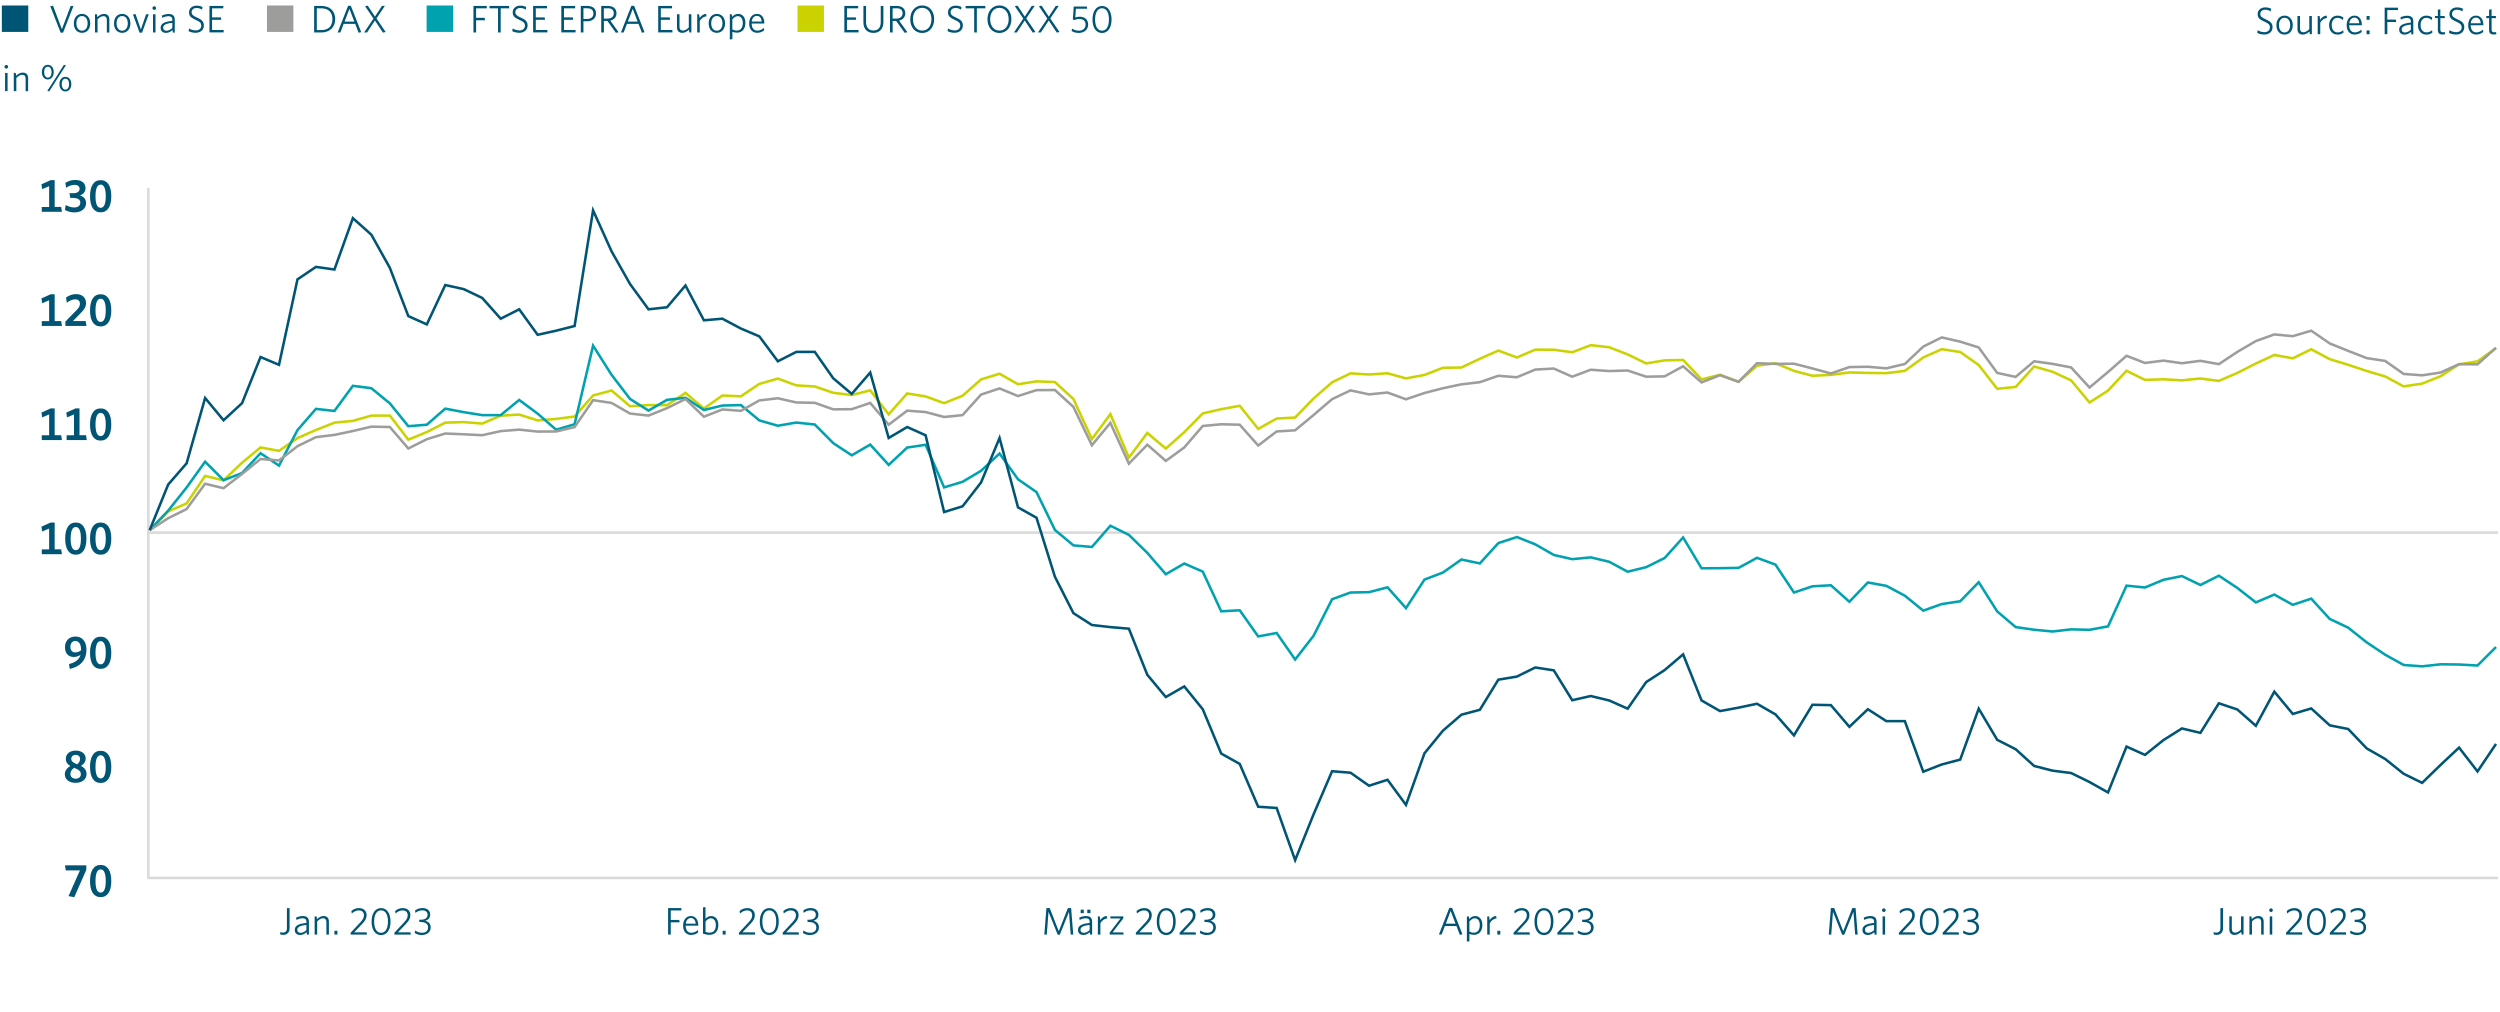 <?xml version="1.0" encoding="UTF-8"?>
<svg id="Ebene_2" data-name="Ebene 2" xmlns="http://www.w3.org/2000/svg" xmlns:xlink="http://www.w3.org/1999/xlink" viewBox="0 0 487.92 197.45">
  <defs>
    <clipPath id="clippath">
      <rect y=".95" width="487.92" height="194.29" style="fill: none;"/>
    </clipPath>
  </defs>
  <g id="Aktienkurve_Q2_23_DE" data-name="Aktienkurve Q2_23_DE">
    <g style="clip-path: url(#clippath);">
      <g>
        <path d="M12.3,6.37h-.47L9.82,1.22l.52-.11,1.74,4.59,1.71-4.54h.55l-2.03,5.21Z" style="fill: #005575;"/>
        <path d="M16,6.41c-.91,0-1.59-.68-1.59-1.85s.7-1.85,1.59-1.85,1.61,.68,1.61,1.85-.71,1.85-1.61,1.85Zm0-3.28c-.66,0-1.09,.54-1.09,1.43s.44,1.43,1.09,1.43,1.1-.54,1.1-1.43-.44-1.43-1.1-1.43Z" style="fill: #005575;"/>
        <path d="M20.85,6.34V3.89c0-.46-.21-.74-.66-.74-.38,0-.76,.23-1.15,.62v2.57h-.5V2.79h.38l.08,.53c.39-.35,.8-.6,1.28-.6,.71,0,1.06,.41,1.06,1.09v2.54h-.5Z" style="fill: #005575;"/>
        <path d="M23.84,6.41c-.91,0-1.59-.68-1.59-1.85s.7-1.85,1.59-1.85,1.61,.68,1.61,1.85-.71,1.85-1.61,1.85Zm0-3.28c-.66,0-1.09,.54-1.09,1.43s.44,1.43,1.09,1.43,1.1-.54,1.1-1.43-.44-1.43-1.1-1.43Z" style="fill: #005575;"/>
        <path d="M27.71,6.37h-.47l-1.29-3.54,.5-.09,1.04,3.02,1.02-2.97h.52l-1.31,3.58Z" style="fill: #005575;"/>
        <path d="M30.11,1.94c-.2,0-.36-.17-.36-.36s.17-.36,.36-.36,.35,.17,.35,.36-.16,.36-.35,.36Zm-.25,4.4V2.79h.49v3.55h-.49Z" style="fill: #005575;"/>
        <path d="M33.74,6.34l-.08-.47c-.33,.31-.74,.55-1.25,.55-.62,0-1.06-.34-1.06-.97,0-.83,.68-1.22,2.28-1.38v-.23c0-.48-.29-.68-.74-.68-.42,0-.83,.13-1.22,.32l-.07-.44c.41-.18,.82-.31,1.32-.31,.79,0,1.19,.37,1.19,1.1v2.53h-.38Zm-.11-1.88c-1.4,.14-1.79,.48-1.79,.96,0,.38,.26,.58,.64,.58s.8-.21,1.15-.53v-1.01Z" style="fill: #005575;"/>
        <path d="M38.18,6.4c-.56,0-1.03-.14-1.37-.32l.08-.53c.31,.2,.8,.39,1.32,.39,.61,0,1.07-.35,1.07-.93,0-.51-.26-.77-1.04-1.11-.99-.44-1.35-.77-1.35-1.49,0-.78,.63-1.31,1.49-1.31,.49,0,.87,.11,1.14,.27l-.08,.52c-.29-.2-.65-.33-1.09-.33-.61,0-.95,.37-.95,.82s.25,.69,1.04,1.04c.96,.42,1.35,.79,1.35,1.55,0,.89-.7,1.43-1.61,1.43Z" style="fill: #005575;"/>
        <path d="M40.88,6.34V1.16h2.7v.47h-2.19v1.76h1.73l.07,.47h-1.8v2h2.26v.47h-2.78Z" style="fill: #005575;"/>
      </g>
      <line x1="28.95" y1="103.95" x2="487.56" y2="103.95" style="fill: none; stroke: #dadada; stroke-width: .5px;"/>
      <line x1="28.7" y1="171.35" x2="487.56" y2="171.35" style="fill: none; stroke: #dadada; stroke-width: .5px;"/>
      <line x1="28.95" y1="36.65" x2="28.95" y2="171.25" style="fill: none; stroke: #dadada; stroke-width: .5px;"/>
      <line y1="197.2" x2="487.78" y2="197.2" style="fill: none; stroke: #005575; stroke-width: .5px;"/>
      <rect x=".36" y="1.07" width="5.16" height="5.16" style="fill: #005575;"/>
      <rect x="52.1" y="1.07" width="5.16" height="5.16" style="fill: #9d9d9c;"/>
      <rect x="83.26" y="1.07" width="5.16" height="5.16" style="fill: #00a2b0;"/>
      <g>
        <path d="M62.7,6.34h-1.39V1.16h1.41c1.73,0,2.7,1.04,2.7,2.58s-1.05,2.6-2.72,2.6Zm.03-4.71h-.9V5.87h.9c1.31,0,2.15-.71,2.15-2.12s-.86-2.12-2.15-2.12Z" style="fill: #005575;"/>
        <path d="M67.94,1.13h.53l2.03,5.15-.51,.11-.66-1.73h-2.26l-.64,1.67h-.53l2.04-5.21Zm-.69,3.08h1.9l-.95-2.48-.95,2.48Z" style="fill: #005575;"/>
        <path d="M74.75,6.38l-1.58-2.38-1.53,2.33h-.57l1.82-2.7-1.64-2.42,.52-.11,1.41,2.14,1.37-2.1h.57l-1.65,2.46,1.8,2.65-.52,.11Z" style="fill: #005575;"/>
      </g>
      <g>
        <path d="M92.92,1.63v1.85h1.67l.07,.47h-1.74v2.39h-.52V1.16h2.6v.47h-2.08Z" style="fill: #005575;"/>
        <path d="M97.72,1.63V6.34h-.52V1.63h-1.67v-.47h3.81l.07,.47h-1.7Z" style="fill: #005575;"/>
        <path d="M101.35,6.4c-.56,0-1.03-.14-1.37-.32l.08-.53c.31,.2,.8,.39,1.32,.39,.61,0,1.07-.35,1.07-.93,0-.51-.26-.77-1.04-1.11-.99-.44-1.35-.77-1.35-1.49,0-.78,.63-1.31,1.49-1.31,.49,0,.87,.11,1.14,.27l-.07,.52c-.29-.2-.65-.33-1.09-.33-.61,0-.95,.37-.95,.82s.25,.69,1.04,1.04c.96,.42,1.35,.79,1.35,1.55,0,.89-.7,1.43-1.61,1.43Z" style="fill: #005575;"/>
        <path d="M104.05,6.34V1.16h2.7v.47h-2.18v1.76h1.73l.07,.47h-1.8v2h2.26v.47h-2.78Z" style="fill: #005575;"/>
        <path d="M109.55,6.34V1.16h2.7v.47h-2.18v1.76h1.73l.07,.47h-1.8v2h2.26v.47h-2.78Z" style="fill: #005575;"/>
        <path d="M114.52,4.15h-.65v2.18h-.52V1.16h1.28c1.06,0,1.7,.53,1.7,1.46,0,1.02-.76,1.54-1.82,1.54Zm.08-2.54h-.73V3.7h.67c.79,0,1.27-.35,1.27-1.07,0-.67-.42-1.01-1.21-1.01Z" style="fill: #005575;"/>
        <path d="M120.19,6.39l-1.65-2.31h-.68v2.26h-.52V1.16h1.31c1.03,0,1.67,.53,1.67,1.43,0,.8-.53,1.28-1.21,1.43l1.62,2.27-.54,.11Zm-1.57-4.77h-.77V3.63h.68c.77,0,1.26-.37,1.26-1.02s-.4-1-1.17-1Z" style="fill: #005575;"/>
        <path d="M123.23,1.13h.53l2.03,5.15-.51,.11-.66-1.73h-2.26l-.64,1.67h-.53l2.04-5.21Zm-.69,3.08h1.9l-.95-2.48-.95,2.48Z" style="fill: #005575;"/>
        <path d="M128.46,6.34V1.16h2.7v.47h-2.19v1.76h1.73l.07,.47h-1.8v2h2.26v.47h-2.78Z" style="fill: #005575;"/>
        <path d="M134.54,6.34l-.08-.53c-.39,.35-.8,.6-1.28,.6-.71,0-1.06-.41-1.06-1.09V2.79h.5v2.45c0,.46,.21,.73,.66,.73,.38,0,.76-.23,1.15-.61V2.79h.5v3.55h-.38Z" style="fill: #005575;"/>
        <path d="M136.57,4.11v2.23h-.5V2.79h.37l.11,.73c.26-.4,.68-.79,1.26-.8l.08,.47c-.59,.04-1.09,.46-1.33,.93Z" style="fill: #005575;"/>
        <path d="M139.9,6.41c-.91,0-1.59-.68-1.59-1.85s.7-1.85,1.59-1.85,1.61,.68,1.61,1.85-.71,1.85-1.61,1.85Zm0-3.28c-.66,0-1.09,.54-1.09,1.43s.44,1.43,1.09,1.43,1.1-.54,1.1-1.43-.44-1.43-1.1-1.43Z" style="fill: #005575;"/>
        <path d="M143.86,6.38c-.35,0-.67-.07-.92-.17v1.42l-.5,.08V2.79h.38l.08,.51c.28-.32,.63-.59,1.15-.59,.77,0,1.43,.56,1.43,1.75,0,1.3-.76,1.92-1.62,1.92Zm.14-3.23c-.42,0-.74,.25-1.07,.64v1.96c.28,.14,.54,.21,.91,.21,.64,0,1.13-.49,1.13-1.48,0-.86-.41-1.33-.98-1.33Z" style="fill: #005575;"/>
        <path d="M147.81,6.41c-.93,0-1.6-.63-1.6-1.85,0-1.14,.65-1.85,1.52-1.85,.96,0,1.44,.8,1.44,1.78v.1h-2.47c.01,.88,.42,1.39,1.13,1.39,.47,0,.89-.21,1.25-.53l.08,.45c-.35,.3-.81,.5-1.36,.5Zm-1.09-2.21h1.94c-.05-.64-.36-1.1-.94-1.1-.52,0-.91,.38-1.01,1.1Z" style="fill: #005575;"/>
      </g>
      <g>
        <path d="M441.91,6.74c-.55,0-1.03-.14-1.37-.32l.08-.53c.31,.2,.79,.39,1.32,.39,.61,0,1.07-.35,1.07-.93,0-.51-.25-.77-1.04-1.11-.99-.44-1.35-.77-1.35-1.49,0-.78,.63-1.31,1.49-1.31,.49,0,.87,.11,1.14,.27l-.07,.52c-.29-.2-.65-.33-1.09-.33-.61,0-.95,.37-.95,.82s.25,.69,1.04,1.04c.96,.42,1.35,.79,1.35,1.55,0,.89-.7,1.43-1.61,1.43Z" style="fill: #005575;"/>
        <path d="M445.87,6.75c-.91,0-1.59-.68-1.59-1.85s.7-1.85,1.59-1.85,1.61,.68,1.61,1.85-.71,1.85-1.61,1.85Zm0-3.28c-.66,0-1.09,.54-1.09,1.43s.44,1.43,1.09,1.43,1.1-.54,1.1-1.43-.44-1.43-1.1-1.43Z" style="fill: #005575;"/>
        <path d="M450.81,6.68l-.08-.53c-.39,.35-.8,.6-1.28,.6-.71,0-1.06-.41-1.06-1.09V3.12h.5v2.45c0,.46,.21,.73,.66,.73,.38,0,.76-.23,1.15-.61V3.12h.5v3.55h-.38Z" style="fill: #005575;"/>
        <path d="M452.84,4.45v2.23h-.5V3.12h.37l.11,.73c.26-.4,.68-.79,1.26-.8l.08,.47c-.59,.04-1.09,.46-1.33,.93Z" style="fill: #005575;"/>
        <path d="M456.18,6.75c-.91,0-1.61-.68-1.61-1.85s.72-1.85,1.64-1.85c.48,0,.86,.16,1.14,.36l-.08,.5c-.33-.28-.66-.43-1.07-.43-.65,0-1.12,.51-1.12,1.42s.48,1.42,1.15,1.42c.38,0,.73-.11,1.09-.42l.07,.46c-.33,.26-.71,.4-1.2,.4Z" style="fill: #005575;"/>
        <path d="M459.59,6.75c-.93,0-1.6-.63-1.6-1.85,0-1.14,.65-1.85,1.52-1.85,.96,0,1.44,.8,1.44,1.78v.1h-2.47c.01,.88,.42,1.39,1.13,1.39,.47,0,.89-.21,1.25-.53l.08,.45c-.35,.3-.81,.5-1.36,.5Zm-1.09-2.21h1.95c-.05-.64-.36-1.1-.94-1.1-.52,0-.91,.38-1.01,1.1Z" style="fill: #005575;"/>
        <path d="M461.88,3.86v-.74h.59v.74h-.59Zm0,2.82v-.74h.59v.74h-.59Z" style="fill: #005575;"/>
        <path d="M465.92,1.97v1.85h1.67l.08,.47h-1.74v2.39h-.52V1.5h2.6v.47h-2.08Z" style="fill: #005575;"/>
        <path d="M470.63,6.68l-.08-.47c-.33,.31-.74,.55-1.25,.55-.62,0-1.06-.34-1.06-.97,0-.83,.67-1.22,2.28-1.38v-.23c0-.48-.29-.68-.74-.68-.42,0-.83,.13-1.22,.32l-.07-.44c.41-.18,.82-.31,1.32-.31,.79,0,1.19,.37,1.19,1.1v2.53h-.38Zm-.11-1.88c-1.4,.14-1.79,.48-1.79,.96,0,.38,.26,.58,.64,.58s.8-.21,1.15-.53v-1.01Z" style="fill: #005575;"/>
        <path d="M473.52,6.75c-.91,0-1.61-.68-1.61-1.85s.72-1.85,1.64-1.85c.48,0,.86,.16,1.14,.36l-.08,.5c-.33-.28-.66-.43-1.07-.43-.65,0-1.12,.51-1.12,1.42s.48,1.42,1.15,1.42c.38,0,.73-.11,1.09-.42l.07,.46c-.33,.26-.71,.4-1.2,.4Z" style="fill: #005575;"/>
        <path d="M476.71,6.74c-.56,0-.92-.22-.92-.87V3.54h-.55v-.42h.55V1.89l.49-.08v1.31h.82l.07,.42h-.89v2.24c0,.36,.14,.52,.53,.52,.11,0,.25-.02,.33-.04l.07,.41c-.1,.03-.29,.06-.5,.06Z" style="fill: #005575;"/>
        <path d="M479.34,6.74c-.56,0-1.03-.14-1.37-.32l.08-.53c.32,.2,.8,.39,1.32,.39,.61,0,1.07-.35,1.07-.93,0-.51-.26-.77-1.04-1.11-.99-.44-1.35-.77-1.35-1.49,0-.78,.63-1.31,1.49-1.31,.49,0,.87,.11,1.14,.27l-.08,.52c-.29-.2-.65-.33-1.09-.33-.61,0-.95,.37-.95,.82s.25,.69,1.04,1.04c.96,.42,1.35,.79,1.35,1.55,0,.89-.7,1.43-1.61,1.43Z" style="fill: #005575;"/>
        <path d="M483.31,6.75c-.93,0-1.6-.63-1.6-1.85,0-1.14,.65-1.85,1.52-1.85,.96,0,1.44,.8,1.44,1.78v.1h-2.47c.01,.88,.42,1.39,1.13,1.39,.47,0,.89-.21,1.25-.53l.08,.45c-.35,.3-.81,.5-1.36,.5Zm-1.09-2.21h1.94c-.04-.64-.36-1.1-.94-1.1-.52,0-.91,.38-1.01,1.1Z" style="fill: #005575;"/>
        <path d="M486.71,6.74c-.56,0-.92-.22-.92-.87V3.54h-.55v-.42h.55V1.89l.49-.08v1.31h.82l.07,.42h-.89v2.24c0,.36,.14,.52,.53,.52,.11,0,.25-.02,.33-.04l.08,.41c-.11,.03-.29,.06-.5,.06Z" style="fill: #005575;"/>
      </g>
      <g>
        <path d="M1.24,13.39c-.2,0-.36-.17-.36-.36s.17-.36,.36-.36,.35,.17,.35,.36-.16,.36-.35,.36Zm-.25,4.4v-3.55h.49v3.55h-.49Z" style="fill: #005575;"/>
        <path d="M5,17.79v-2.45c0-.46-.21-.74-.66-.74-.38,0-.76,.23-1.15,.62v2.57h-.5v-3.55h.38l.08,.53c.39-.35,.8-.6,1.28-.6,.71,0,1.06,.41,1.06,1.09v2.54h-.5Z" style="fill: #005575;"/>
        <path d="M9.33,15.51c-.66,0-1.16-.54-1.16-1.43s.5-1.43,1.16-1.43,1.16,.55,1.16,1.43-.5,1.43-1.16,1.43Zm0-2.49c-.47,0-.71,.46-.71,1.06s.26,1.07,.73,1.07,.71-.47,.71-1.07-.26-1.06-.72-1.06Zm-.1,4.72l1.63-2.54,1.61-2.55,.39,.1-1.63,2.54-1.61,2.54-.38-.1Zm3.53,.11c-.65,0-1.16-.55-1.16-1.43s.5-1.43,1.16-1.43,1.16,.55,1.16,1.43-.51,1.43-1.16,1.43Zm0-2.49c-.47,0-.71,.47-.71,1.07s.26,1.06,.72,1.06,.71-.46,.71-1.06-.25-1.07-.71-1.07Z" style="fill: #005575;"/>
      </g>
      <g>
        <path d="M55.19,182.45c-.16,0-.33-.02-.46-.04l-.08-.48c.16,.04,.34,.08,.54,.08,.51,0,.81-.28,.81-.86v-3.91h.52v3.92c0,.89-.55,1.31-1.33,1.31Z" style="fill: #005575;"/>
        <path d="M59.91,182.4l-.08-.47c-.33,.31-.74,.55-1.25,.55-.61,0-1.05-.34-1.05-.97,0-.83,.67-1.22,2.27-1.38v-.23c0-.48-.28-.68-.73-.68-.42,0-.83,.13-1.22,.31l-.07-.44c.41-.18,.81-.31,1.32-.31,.79,0,1.19,.37,1.19,1.1v2.53h-.37Zm-.11-1.88c-1.39,.14-1.78,.48-1.78,.96,0,.38,.26,.58,.64,.58s.8-.21,1.14-.53v-1.01Z" style="fill: #005575;"/>
        <path d="M63.7,182.4v-2.45c0-.46-.21-.74-.66-.74-.37,0-.75,.23-1.14,.62v2.57h-.49v-3.55h.38l.08,.53c.39-.35,.79-.6,1.27-.6,.7,0,1.05,.41,1.05,1.09v2.54h-.49Z" style="fill: #005575;"/>
        <path d="M65.27,182.4v-.74h.58v.74h-.58Z" style="fill: #005575;"/>
        <path d="M68.44,182.4v-.37l1.86-1.99c.54-.58,.73-.93,.73-1.4,0-.61-.37-.96-1-.96-.52,0-.98,.26-1.38,.61l-.07-.5c.37-.32,.86-.56,1.48-.56,.93,0,1.49,.55,1.49,1.38,0,.62-.25,1.06-.87,1.71l-1.56,1.64h2.44l.07,.44h-3.19Z" style="fill: #005575;"/>
        <path d="M74.37,182.5c-1.14,0-1.85-1.02-1.85-2.63s.72-2.64,1.85-2.64,1.85,1.02,1.85,2.63-.72,2.64-1.85,2.64Zm0-4.83c-.87,0-1.35,.86-1.35,2.19s.48,2.19,1.35,2.19,1.35-.86,1.35-2.19-.48-2.19-1.35-2.19Z" style="fill: #005575;"/>
        <path d="M76.98,182.4v-.37l1.86-1.99c.54-.58,.73-.93,.73-1.4,0-.61-.37-.96-1-.96-.52,0-.98,.26-1.38,.61l-.07-.5c.37-.32,.86-.56,1.48-.56,.93,0,1.49,.55,1.49,1.38,0,.62-.25,1.06-.87,1.71l-1.56,1.64h2.44l.07,.44h-3.19Z" style="fill: #005575;"/>
        <path d="M82.35,182.5c-.55,0-1.05-.17-1.41-.4l.08-.5c.43,.3,.82,.44,1.36,.44,.72,0,1.17-.4,1.17-1.01,0-.66-.45-1.08-1.47-1.08h-.22l-.07-.45h.34c.87,0,1.32-.38,1.32-.97,0-.5-.34-.86-1.02-.86-.53,0-.97,.2-1.35,.49l-.07-.47c.39-.28,.84-.47,1.44-.47,1.02,0,1.51,.59,1.51,1.28s-.43,1.03-.96,1.2c.65,.19,1.06,.6,1.06,1.31,0,.86-.7,1.47-1.72,1.47Z" style="fill: #005575;"/>
      </g>
      <g>
        <path d="M130.91,177.69v1.85h1.66l.07,.47h-1.73v2.4h-.52v-5.18h2.59v.47h-2.07Z" style="fill: #005575;"/>
        <path d="M134.91,182.48c-.93,0-1.59-.63-1.59-1.85,0-1.14,.64-1.85,1.52-1.85,.96,0,1.44,.8,1.44,1.78v.1h-2.46c.01,.88,.42,1.39,1.13,1.39,.47,0,.88-.21,1.25-.53l.07,.45c-.35,.3-.81,.5-1.35,.5Zm-1.08-2.21h1.94c-.04-.64-.36-1.1-.93-1.1-.52,0-.9,.38-1,1.1Z" style="fill: #005575;"/>
        <path d="M138.49,182.45c-.49,0-.89-.1-1.29-.23v-5.11l.49-.09v2.3c.25-.28,.6-.54,1.09-.54,.77,0,1.42,.56,1.42,1.75,0,1.3-.74,1.92-1.72,1.92Zm.25-3.23c-.4,0-.73,.25-1.04,.62v2.04c.22,.09,.46,.14,.81,.14,.7,0,1.2-.46,1.2-1.47,0-.86-.41-1.33-.97-1.33Z" style="fill: #005575;"/>
        <path d="M141.04,182.4v-.74h.58v.74h-.58Z" style="fill: #005575;"/>
        <path d="M144.21,182.4v-.37l1.86-1.99c.54-.58,.73-.93,.73-1.4,0-.61-.37-.96-1-.96-.52,0-.98,.26-1.38,.61l-.07-.5c.37-.32,.86-.56,1.48-.56,.93,0,1.49,.55,1.49,1.38,0,.62-.25,1.06-.87,1.71l-1.56,1.64h2.44l.07,.44h-3.19Z" style="fill: #005575;"/>
        <path d="M150.14,182.5c-1.14,0-1.85-1.02-1.85-2.63s.72-2.64,1.85-2.64,1.85,1.02,1.85,2.63-.72,2.64-1.85,2.64Zm0-4.83c-.87,0-1.35,.86-1.35,2.19s.48,2.19,1.35,2.19,1.35-.86,1.35-2.19-.48-2.19-1.35-2.19Z" style="fill: #005575;"/>
        <path d="M152.75,182.4v-.37l1.86-1.99c.54-.58,.73-.93,.73-1.4,0-.61-.37-.96-1-.96-.52,0-.98,.26-1.38,.61l-.07-.5c.37-.32,.86-.56,1.48-.56,.93,0,1.49,.55,1.49,1.38,0,.62-.25,1.06-.87,1.71l-1.56,1.64h2.44l.07,.44h-3.19Z" style="fill: #005575;"/>
        <path d="M158.12,182.5c-.55,0-1.05-.17-1.41-.4l.08-.5c.43,.3,.82,.44,1.36,.44,.72,0,1.17-.4,1.17-1.01,0-.66-.45-1.08-1.47-1.08h-.22l-.07-.45h.34c.87,0,1.32-.38,1.32-.97,0-.5-.34-.86-1.02-.86-.53,0-.97,.2-1.35,.49l-.07-.47c.39-.28,.84-.47,1.44-.47,1.02,0,1.51,.59,1.51,1.28s-.43,1.03-.96,1.2c.65,.19,1.06,.6,1.06,1.31,0,.86-.7,1.47-1.72,1.47Z" style="fill: #005575;"/>
      </g>
      <g>
        <path d="M208.97,182.4l-.34-4.44-1.79,4.47h-.41l-1.79-4.47-.34,4.44h-.48l.41-5.18h.64l1.77,4.52,1.78-4.52h.63l.41,5.18h-.5Z" style="fill: #005575;"/>
        <path d="M212.77,182.4l-.08-.47c-.33,.31-.74,.55-1.25,.55-.61,0-1.05-.34-1.05-.97,0-.83,.67-1.22,2.27-1.38v-.23c0-.48-.28-.68-.73-.68-.42,0-.83,.13-1.22,.31l-.07-.44c.41-.18,.81-.31,1.32-.31,.79,0,1.19,.37,1.19,1.1v2.53h-.37Zm-.11-1.88c-1.39,.14-1.78,.48-1.78,.96,0,.38,.26,.58,.64,.58s.8-.21,1.14-.53v-1.01Zm-1.75-2.31v-.67h.61v.67h-.61Zm1.29,0v-.67h.62v.67h-.62Z" style="fill: #005575;"/>
        <path d="M214.76,180.17v2.23h-.49v-3.55h.37l.11,.73c.26-.4,.67-.79,1.26-.8l.08,.47c-.58,.04-1.08,.46-1.32,.93Z" style="fill: #005575;"/>
        <path d="M216.57,182.4v-.38l2.11-2.76h-1.93l-.07-.41h2.56v.38l-2.11,2.75h2.1l.07,.41h-2.74Z" style="fill: #005575;"/>
        <path d="M221.68,182.4v-.37l1.86-1.99c.54-.58,.73-.93,.73-1.4,0-.61-.37-.96-1-.96-.52,0-.98,.26-1.38,.61l-.07-.5c.37-.32,.86-.56,1.48-.56,.93,0,1.49,.55,1.49,1.38,0,.62-.25,1.06-.87,1.71l-1.56,1.64h2.44l.07,.44h-3.19Z" style="fill: #005575;"/>
        <path d="M227.61,182.5c-1.14,0-1.85-1.02-1.85-2.63s.72-2.64,1.85-2.64,1.85,1.02,1.85,2.63-.72,2.64-1.85,2.64Zm0-4.83c-.87,0-1.35,.86-1.35,2.19s.48,2.19,1.35,2.19,1.35-.86,1.35-2.19-.48-2.19-1.35-2.19Z" style="fill: #005575;"/>
        <path d="M230.22,182.4v-.37l1.86-1.99c.54-.58,.73-.93,.73-1.4,0-.61-.37-.96-1-.96-.52,0-.98,.26-1.38,.61l-.07-.5c.37-.32,.86-.56,1.48-.56,.93,0,1.49,.55,1.49,1.38,0,.62-.25,1.06-.87,1.71l-1.56,1.64h2.44l.07,.44h-3.19Z" style="fill: #005575;"/>
        <path d="M235.59,182.5c-.55,0-1.05-.17-1.41-.4l.08-.5c.43,.3,.82,.44,1.36,.44,.72,0,1.17-.4,1.17-1.01,0-.66-.45-1.08-1.47-1.08h-.22l-.07-.45h.34c.87,0,1.32-.38,1.32-.97,0-.5-.34-.86-1.02-.86-.53,0-.97,.2-1.35,.49l-.07-.47c.39-.28,.84-.47,1.44-.47,1.02,0,1.51,.59,1.51,1.28s-.43,1.03-.96,1.2c.65,.19,1.06,.6,1.06,1.31,0,.86-.7,1.47-1.72,1.47Z" style="fill: #005575;"/>
      </g>
      <g>
        <path d="M362.07,182.4l-.34-4.44-1.79,4.47h-.41l-1.79-4.47-.34,4.44h-.48l.41-5.18h.64l1.77,4.52,1.78-4.52h.63l.41,5.18h-.5Z" style="fill: #005575;"/>
        <path d="M365.87,182.4l-.08-.47c-.33,.31-.74,.55-1.25,.55-.61,0-1.05-.34-1.05-.97,0-.83,.67-1.22,2.27-1.38v-.23c0-.48-.28-.68-.73-.68-.42,0-.83,.13-1.22,.31l-.07-.44c.41-.18,.82-.31,1.32-.31,.79,0,1.19,.37,1.19,1.1v2.53h-.37Zm-.11-1.88c-1.39,.14-1.78,.48-1.78,.96,0,.38,.26,.58,.64,.58s.8-.21,1.14-.53v-1.01Z" style="fill: #005575;"/>
        <path d="M367.67,178c-.19,0-.36-.17-.36-.36s.16-.36,.36-.36,.35,.17,.35,.36-.16,.36-.35,.36Zm-.25,4.4v-3.55h.49v3.55h-.49Z" style="fill: #005575;"/>
        <path d="M370.6,182.4v-.37l1.86-1.99c.54-.58,.73-.93,.73-1.4,0-.61-.37-.96-1-.96-.52,0-.98,.26-1.38,.61l-.07-.5c.37-.32,.86-.56,1.48-.56,.93,0,1.49,.55,1.49,1.38,0,.62-.25,1.06-.87,1.71l-1.56,1.64h2.45l.07,.44h-3.19Z" style="fill: #005575;"/>
        <path d="M376.53,182.5c-1.14,0-1.85-1.02-1.85-2.63s.72-2.64,1.85-2.64,1.85,1.02,1.85,2.63-.72,2.64-1.85,2.64Zm0-4.83c-.87,0-1.35,.86-1.35,2.19s.48,2.19,1.35,2.19,1.35-.86,1.35-2.19-.48-2.19-1.35-2.19Z" style="fill: #005575;"/>
        <path d="M379.14,182.4v-.37l1.86-1.99c.54-.58,.73-.93,.73-1.4,0-.61-.37-.96-1-.96-.52,0-.98,.26-1.38,.61l-.07-.5c.37-.32,.86-.56,1.48-.56,.93,0,1.49,.55,1.49,1.38,0,.62-.25,1.06-.87,1.71l-1.56,1.64h2.45l.07,.44h-3.19Z" style="fill: #005575;"/>
        <path d="M384.52,182.5c-.55,0-1.05-.17-1.41-.4l.08-.5c.43,.3,.82,.44,1.36,.44,.72,0,1.17-.4,1.17-1.01,0-.66-.45-1.08-1.46-1.08h-.22l-.07-.45h.34c.87,0,1.32-.38,1.32-.97,0-.5-.34-.86-1.02-.86-.53,0-.97,.2-1.35,.49l-.07-.47c.39-.28,.84-.47,1.44-.47,1.02,0,1.51,.59,1.51,1.28s-.43,1.03-.96,1.2c.65,.19,1.06,.6,1.06,1.31,0,.86-.7,1.47-1.72,1.47Z" style="fill: #005575;"/>
      </g>
      <g>
        <path d="M432.54,182.45c-.16,0-.33-.02-.46-.04l-.08-.48c.16,.04,.34,.08,.54,.08,.51,0,.81-.28,.81-.86v-3.91h.52v3.92c0,.89-.55,1.31-1.33,1.31Z" style="fill: #005575;"/>
        <path d="M437.49,182.4l-.08-.53c-.39,.35-.79,.6-1.27,.6-.71,0-1.05-.41-1.05-1.09v-2.54h.49v2.45c0,.46,.21,.73,.66,.73,.37,0,.75-.23,1.14-.61v-2.57h.49v3.55h-.38Z" style="fill: #005575;"/>
        <path d="M441.31,182.4v-2.45c0-.46-.21-.74-.66-.74-.37,0-.75,.23-1.14,.62v2.57h-.49v-3.55h.38l.08,.53c.39-.35,.79-.6,1.27-.6,.7,0,1.05,.41,1.05,1.09v2.54h-.49Z" style="fill: #005575;"/>
        <path d="M443.23,178c-.19,0-.36-.17-.36-.36s.16-.36,.36-.36,.35,.17,.35,.36-.16,.36-.35,.36Zm-.25,4.4v-3.55h.49v3.55h-.49Z" style="fill: #005575;"/>
        <path d="M446.16,182.4v-.37l1.86-1.99c.54-.58,.73-.93,.73-1.4,0-.61-.37-.96-1-.96-.52,0-.98,.26-1.38,.61l-.07-.5c.37-.32,.86-.56,1.48-.56,.93,0,1.49,.55,1.49,1.38,0,.62-.25,1.06-.87,1.71l-1.56,1.64h2.45l.07,.44h-3.19Z" style="fill: #005575;"/>
        <path d="M452.09,182.5c-1.14,0-1.85-1.02-1.85-2.63s.72-2.64,1.85-2.64,1.85,1.02,1.85,2.63-.72,2.64-1.85,2.64Zm0-4.83c-.87,0-1.35,.86-1.35,2.19s.48,2.19,1.35,2.19,1.35-.86,1.35-2.19-.48-2.19-1.35-2.19Z" style="fill: #005575;"/>
        <path d="M454.7,182.4v-.37l1.86-1.99c.54-.58,.73-.93,.73-1.4,0-.61-.37-.96-1-.96-.52,0-.98,.26-1.38,.61l-.07-.5c.37-.32,.86-.56,1.48-.56,.93,0,1.49,.55,1.49,1.38,0,.62-.25,1.06-.87,1.71l-1.56,1.64h2.45l.07,.44h-3.19Z" style="fill: #005575;"/>
        <path d="M460.07,182.5c-.55,0-1.05-.17-1.41-.4l.08-.5c.43,.3,.82,.44,1.36,.44,.72,0,1.17-.4,1.17-1.01,0-.66-.45-1.08-1.46-1.08h-.22l-.07-.45h.34c.87,0,1.32-.38,1.32-.97,0-.5-.34-.86-1.02-.86-.53,0-.97,.2-1.35,.49l-.07-.47c.39-.28,.84-.47,1.44-.47,1.02,0,1.51,.59,1.51,1.28s-.43,1.03-.96,1.2c.65,.19,1.06,.6,1.06,1.31,0,.86-.7,1.47-1.72,1.47Z" style="fill: #005575;"/>
      </g>
      <g>
        <path d="M282.87,177.19h.53l2.02,5.15-.51,.11-.66-1.73h-2.25l-.64,1.67h-.53l2.03-5.21Zm-.69,3.08h1.89l-.95-2.48-.94,2.48Z" style="fill: #005575;"/>
        <path d="M287.7,182.45c-.35,0-.67-.07-.92-.17v1.42l-.49,.08v-4.92h.38l.08,.51c.28-.32,.63-.59,1.14-.59,.77,0,1.42,.56,1.42,1.75,0,1.3-.75,1.92-1.62,1.92Zm.14-3.23c-.42,0-.74,.25-1.06,.64v1.96c.28,.14,.54,.21,.9,.21,.64,0,1.13-.49,1.13-1.48,0-.86-.41-1.33-.97-1.33Z" style="fill: #005575;"/>
        <path d="M290.75,180.17v2.23h-.49v-3.55h.37l.11,.73c.26-.4,.67-.79,1.26-.8l.08,.47c-.58,.04-1.08,.46-1.32,.93Z" style="fill: #005575;"/>
        <path d="M292.23,182.4v-.74h.58v.74h-.58Z" style="fill: #005575;"/>
        <path d="M295.4,182.4v-.37l1.86-1.99c.54-.58,.73-.93,.73-1.4,0-.61-.37-.96-1-.96-.52,0-.98,.26-1.38,.61l-.08-.5c.37-.32,.86-.56,1.48-.56,.93,0,1.49,.55,1.49,1.38,0,.62-.25,1.06-.88,1.71l-1.55,1.64h2.44l.07,.44h-3.18Z" style="fill: #005575;"/>
        <path d="M301.33,182.5c-1.14,0-1.85-1.02-1.85-2.63s.72-2.64,1.85-2.64,1.85,1.02,1.85,2.63-.72,2.64-1.85,2.64Zm0-4.83c-.87,0-1.35,.86-1.35,2.19s.48,2.19,1.35,2.19,1.35-.86,1.35-2.19-.48-2.19-1.35-2.19Z" style="fill: #005575;"/>
        <path d="M303.94,182.4v-.37l1.86-1.99c.54-.58,.73-.93,.73-1.4,0-.61-.37-.96-1-.96-.52,0-.98,.26-1.38,.61l-.07-.5c.37-.32,.86-.56,1.48-.56,.93,0,1.49,.55,1.49,1.38,0,.62-.25,1.06-.87,1.71l-1.56,1.64h2.45l.07,.44h-3.19Z" style="fill: #005575;"/>
        <path d="M309.31,182.5c-.55,0-1.05-.17-1.41-.4l.08-.5c.43,.3,.82,.44,1.36,.44,.72,0,1.17-.4,1.17-1.01,0-.66-.45-1.08-1.46-1.08h-.22l-.07-.45h.34c.87,0,1.32-.38,1.32-.97,0-.5-.34-.86-1.02-.86-.53,0-.97,.2-1.35,.49l-.07-.47c.39-.28,.84-.47,1.44-.47,1.02,0,1.51,.59,1.51,1.28s-.43,1.03-.96,1.2c.65,.19,1.06,.6,1.06,1.31,0,.86-.7,1.47-1.72,1.47Z" style="fill: #005575;"/>
      </g>
      <g>
        <g>
          <g>
            <path d="M14.49,175.1l-1.12-.21,2.23-5.01h-2.77l-.14-1h4.15v.9l-2.34,5.31Z" style="fill: #005575;"/>
            <path d="M19.64,175.09c-1.35,0-2.07-1.12-2.07-3.14s.73-3.14,2.07-3.14,2.08,1.12,2.08,3.14-.74,3.14-2.08,3.14Zm-1-3.14c0,1.55,.36,2.26,1,2.26s1-.71,1-2.26-.36-2.27-1-2.27-1,.73-1,2.27Z" style="fill: #005575;"/>
          </g>
          <g>
            <path d="M14.78,152.79c-1.37,0-2.13-.74-2.13-1.67,0-.67,.39-1.21,1.07-1.63-.58-.34-.88-.79-.88-1.39,0-.95,.78-1.61,1.95-1.61s1.93,.64,1.93,1.56c0,.67-.42,1.11-.92,1.43,.74,.39,1.09,.9,1.09,1.59,0,.97-.81,1.71-2.12,1.71Zm-.3-2.95c-.49,.34-.74,.76-.74,1.2,0,.59,.45,.94,1.04,.94s1-.35,1-.87c0-.55-.31-.86-1.31-1.26Zm.56-.67c.38-.29,.59-.63,.59-1.04,0-.5-.33-.8-.86-.8s-.86,.31-.86,.76,.28,.73,1.13,1.08Z" style="fill: #005575;"/>
            <path d="M19.64,152.81c-1.35,0-2.07-1.12-2.07-3.14s.73-3.14,2.07-3.14,2.08,1.12,2.08,3.14-.74,3.14-2.08,3.14Zm-1-3.14c0,1.55,.36,2.26,1,2.26s1-.71,1-2.26-.36-2.27-1-2.27-1,.73-1,2.27Z" style="fill: #005575;"/>
          </g>
          <g>
            <path d="M15.72,127.81c-.38,.25-.84,.41-1.32,.41-1.06,0-1.72-.71-1.72-1.9,0-1.31,.86-2.09,2.05-2.09,1.27,0,2.14,.9,2.14,2.58,0,2.06-1.25,3.32-3.26,3.74l-.14-.96c1.03-.22,1.95-.77,2.24-1.77Zm-1-2.72c-.58,0-.98,.43-.98,1.16,0,.68,.35,1.08,.95,1.08,.44,0,.82-.17,1.13-.42v-.14c0-.98-.4-1.67-1.1-1.67Z" style="fill: #005575;"/>
            <path d="M19.64,130.54c-1.35,0-2.07-1.12-2.07-3.14s.73-3.14,2.07-3.14,2.08,1.12,2.08,3.14-.74,3.14-2.08,3.14Zm-1-3.14c0,1.55,.36,2.26,1,2.26s1-.71,1-2.26-.36-2.27-1-2.27-1,.73-1,2.27Z" style="fill: #005575;"/>
          </g>
          <g>
            <path d="M8.15,108.17v-.95h1.44v-4.07l-1.36,.58-.14-.94,1.79-.81h.79v5.23h1.27l.15,.95h-3.94Z" style="fill: #005575;"/>
            <path d="M14.79,108.26c-1.35,0-2.07-1.12-2.07-3.14s.73-3.14,2.07-3.14,2.08,1.12,2.08,3.14-.74,3.14-2.08,3.14Zm-1-3.14c0,1.55,.36,2.26,1,2.26s1-.71,1-2.26-.36-2.27-1-2.27-1,.73-1,2.27Z" style="fill: #005575;"/>
            <path d="M19.64,108.26c-1.35,0-2.07-1.12-2.07-3.14s.73-3.14,2.07-3.14,2.08,1.12,2.08,3.14-.74,3.14-2.08,3.14Zm-1-3.14c0,1.55,.36,2.26,1,2.26s1-.71,1-2.26-.36-2.27-1-2.27-1,.73-1,2.27Z" style="fill: #005575;"/>
          </g>
          <g>
            <path d="M8.15,85.9v-.95h1.44v-4.07l-1.36,.58-.14-.94,1.79-.81h.79v5.23h1.27l.15,.95h-3.94Z" style="fill: #005575;"/>
            <path d="M13,85.9v-.95h1.44v-4.07l-1.36,.58-.14-.94,1.79-.81h.79v5.23h1.27l.15,.95h-3.94Z" style="fill: #005575;"/>
            <path d="M19.64,85.99c-1.35,0-2.07-1.12-2.07-3.14s.73-3.14,2.07-3.14,2.08,1.12,2.08,3.14-.74,3.14-2.08,3.14Zm-1-3.14c0,1.55,.36,2.26,1,2.26s1-.71,1-2.26-.36-2.27-1-2.27-1,.73-1,2.27Z" style="fill: #005575;"/>
          </g>
          <g>
            <path d="M8.15,63.62v-.95h1.44v-4.07l-1.36,.58-.14-.94,1.79-.81h.79v5.23h1.27l.15,.95h-3.94Z" style="fill: #005575;"/>
            <path d="M12.76,63.62v-.86l2.15-2.2c.5-.51,.69-.85,.69-1.28,0-.56-.37-.86-.94-.86-.54,0-1.17,.32-1.62,.67l-.15-1.02c.49-.37,1.2-.67,1.96-.67,1.25,0,1.94,.75,1.94,1.75,0,.76-.36,1.27-1.1,2.02l-1.46,1.49h2.49l.15,.95h-4.1Z" style="fill: #005575;"/>
            <path d="M19.64,63.71c-1.35,0-2.07-1.12-2.07-3.14s.73-3.14,2.07-3.14,2.08,1.12,2.08,3.14-.74,3.14-2.08,3.14Zm-1-3.14c0,1.55,.36,2.26,1,2.26s1-.71,1-2.26-.36-2.27-1-2.27-1,.73-1,2.27Z" style="fill: #005575;"/>
          </g>
          <g>
            <path d="M8.15,41.35v-.95h1.44v-4.07l-1.36,.58-.14-.94,1.79-.81h.79v5.23h1.27l.15,.95h-3.94Z" style="fill: #005575;"/>
            <path d="M14.56,41.46c-.78,0-1.37-.2-1.89-.49l.16-.96c.54,.29,1.06,.48,1.65,.48,.74,0,1.19-.34,1.19-.93s-.43-.93-1.52-.93h-.44l-.15-.92h.63c.95,0,1.35-.34,1.35-.86,0-.47-.35-.77-1-.77-.61,0-1.17,.24-1.63,.57l-.16-.95c.47-.31,1.12-.58,1.94-.58,1.35,0,2,.7,2,1.58,0,.76-.45,1.22-1.11,1.44,.76,.22,1.22,.72,1.22,1.51,0,1.1-.97,1.8-2.24,1.8Z" style="fill: #005575;"/>
            <path d="M19.64,41.44c-1.35,0-2.07-1.12-2.07-3.14s.73-3.14,2.07-3.14,2.08,1.12,2.08,3.14-.74,3.14-2.08,3.14Zm-1-3.14c0,1.55,.36,2.26,1,2.26s1-.71,1-2.26-.36-2.27-1-2.27-1,.73-1,2.27Z" style="fill: #005575;"/>
          </g>
        </g>
        <g>
          <polygon points="29.21 103.47 32.82 99.8 36.42 98.26 40.03 92.89 43.63 93.74 47.24 90.31 50.85 87.33 54.45 87.99 58.06 85.5 61.66 83.92 65.27 82.49 68.87 82.14 72.48 81.11 76.09 81.11 79.69 85.81 83.3 84.32 86.9 82.49 90.51 82.38 94.11 82.67 97.72 81.13 101.33 80.91 104.93 82.05 108.54 81.76 112.14 81.29 115.75 77.19 119.36 76.21 122.96 79.28 126.57 79.06 130.17 79.08 133.78 76.68 137.38 79.73 140.99 77.19 144.6 77.35 148.2 74.92 151.81 73.89 155.41 75.21 159.02 75.43 162.62 76.66 166.23 77.1 169.84 76.19 173.44 80.87 177.05 76.79 180.65 77.37 184.26 78.68 187.86 77.24 191.47 74.05 195.08 72.94 198.68 74.99 202.29 74.43 205.89 74.56 209.5 77.88 213.1 85.7 216.71 80.82 220.32 89.31 223.92 84.5 227.53 87.55 231.13 84.34 234.74 80.69 238.34 79.86 241.95 79.2 245.56 83.7 249.16 81.69 252.77 81.49 256.37 77.77 259.98 74.61 263.58 72.87 267.19 73.09 270.8 72.85 274.4 73.85 278.01 73.18 281.61 71.78 285.22 71.73 288.82 70.02 292.43 68.42 296.04 69.77 299.64 68.24 303.25 68.26 306.85 68.75 310.46 67.37 314.07 67.77 317.67 69.17 321.28 70.93 324.88 70.33 328.49 70.26 332.09 74.05 335.7 73.14 339.31 74.5 342.91 71.38 346.52 70.89 350.12 72.38 353.73 73.34 357.33 73.16 360.94 72.69 364.55 72.78 368.15 72.83 371.76 72.38 375.36 69.77 378.97 68.15 382.57 68.7 386.18 71.24 389.79 75.88 393.39 75.52 397 71.53 400.6 72.56 404.21 74.23 407.81 78.55 411.42 76.23 415.03 72.36 418.63 74.14 422.24 74.03 425.84 74.23 429.45 73.87 433.05 74.34 436.66 72.78 440.27 70.95 443.87 69.28 447.48 69.93 451.08 68.17 454.69 70.09 458.29 71.2 461.9 72.4 465.51 73.47 469.11 75.41 472.72 74.87 476.32 73.43 479.93 71.11 483.53 70.53 487.14 67.93 487.14 67.93 483.53 70.53 479.93 71.11 476.32 73.43 472.72 74.87 469.11 75.41 465.51 73.47 461.9 72.4 458.29 71.2 454.69 70.09 451.08 68.17 447.48 69.93 443.87 69.28 440.27 70.95 436.66 72.78 433.05 74.34 429.45 73.87 425.84 74.23 422.24 74.03 418.63 74.14 415.03 72.36 411.42 76.23 407.81 78.55 404.21 74.23 400.6 72.56 397 71.53 393.39 75.52 389.79 75.88 386.18 71.24 382.57 68.7 378.97 68.15 375.36 69.77 371.76 72.38 368.15 72.83 364.55 72.78 360.94 72.69 357.33 73.16 353.73 73.34 350.12 72.38 346.52 70.89 342.91 71.38 339.31 74.5 335.7 73.14 332.09 74.05 328.49 70.26 324.88 70.33 321.28 70.93 317.67 69.17 314.07 67.77 310.46 67.37 306.85 68.75 303.25 68.26 299.64 68.24 296.04 69.77 292.43 68.42 288.82 70.02 285.22 71.73 281.61 71.78 278.01 73.18 274.4 73.85 270.8 72.85 267.19 73.09 263.58 72.87 259.98 74.61 256.37 77.77 252.77 81.49 249.16 81.69 245.56 83.7 241.95 79.2 238.34 79.86 234.74 80.69 231.13 84.34 227.53 87.55 223.92 84.5 220.32 89.31 216.71 80.82 213.1 85.7 209.5 77.88 205.89 74.56 202.29 74.43 198.68 74.99 195.08 72.94 191.47 74.05 187.86 77.24 184.26 78.68 180.65 77.37 177.05 76.79 173.44 80.87 169.84 76.19 166.23 77.1 162.62 76.66 159.02 75.43 155.41 75.21 151.81 73.89 148.2 74.92 144.6 77.35 140.99 77.19 137.38 79.73 133.78 76.68 130.17 79.08 126.57 79.06 122.96 79.28 119.36 76.21 115.75 77.19 112.14 81.29 108.54 81.76 104.93 82.05 101.33 80.91 97.72 81.13 94.11 82.67 90.51 82.38 86.9 82.49 83.3 84.32 79.69 85.81 76.09 81.11 72.48 81.11 68.87 82.14 65.27 82.49 61.66 83.92 58.06 85.5 54.45 87.99 50.85 87.33 47.24 90.31 43.63 93.74 40.03 92.89 36.42 98.26 32.82 99.8 29.21 103.47 29.21 103.47" style="fill: #404040; stroke: #cad200; stroke-miterlimit: 10; stroke-width: .5px;"/>
          <polygon points="29.21 103.47 32.82 99.67 36.42 95.14 40.03 90.11 43.63 93.72 47.24 92.32 50.85 88.46 54.45 90.87 58.06 83.94 61.66 79.8 65.27 80.2 68.87 75.3 72.48 75.77 76.09 78.73 79.69 83.18 83.3 82.89 86.9 79.75 90.51 80.44 94.11 81.02 97.72 81.02 101.33 78.06 104.93 80.73 108.54 83.87 112.14 82.8 115.75 67.46 119.36 73.16 122.96 77.86 126.57 80.13 130.17 78.04 133.78 77.64 137.38 80.02 140.99 79.15 144.6 79.06 148.2 82.05 151.81 83.09 155.41 82.47 159.02 82.85 162.62 86.48 166.23 88.86 169.84 86.77 173.44 90.73 177.05 87.35 180.65 86.81 184.26 95.12 187.86 94.03 191.47 91.89 195.08 88.51 198.68 93.54 202.29 96.04 205.89 103.43 209.5 106.44 213.1 106.75 216.71 102.61 220.32 104.39 223.92 107.91 227.53 112.07 231.13 109.98 234.74 111.56 238.34 119.31 241.95 119.11 245.56 124.21 249.16 123.54 252.77 128.71 256.37 124.08 259.98 116.95 263.58 115.64 267.19 115.57 270.8 114.63 274.4 118.69 278.01 113.12 281.61 111.74 285.22 109.2 288.82 109.96 292.43 105.99 296.04 104.81 299.64 106.24 303.25 108.31 306.85 109.13 310.46 108.78 314.07 109.64 317.67 111.58 321.28 110.69 324.88 108.91 328.49 104.9 332.09 110.91 335.7 110.89 339.31 110.83 342.91 108.87 346.52 110.2 350.12 115.64 353.73 114.43 357.33 114.23 360.94 117.44 364.55 113.68 368.15 114.34 371.76 116.26 375.36 119.18 378.97 117.89 382.57 117.35 386.18 113.63 389.79 119.33 393.39 122.39 397 122.9 400.6 123.25 404.21 122.83 407.81 122.92 411.42 122.25 415.03 114.3 418.63 114.66 422.24 113.16 425.84 112.43 429.45 114.17 433.05 112.36 436.66 114.75 440.27 117.57 443.87 116.04 447.48 118.04 451.08 116.84 454.69 120.8 458.29 122.5 461.9 125.37 465.51 127.78 469.11 129.78 472.72 130.05 476.32 129.65 479.93 129.69 483.53 129.89 487.14 126.28 487.14 126.28 483.53 129.89 479.93 129.69 476.32 129.65 472.72 130.05 469.11 129.78 465.51 127.78 461.9 125.37 458.29 122.5 454.69 120.8 451.08 116.84 447.48 118.04 443.87 116.04 440.27 117.57 436.66 114.75 433.05 112.36 429.45 114.17 425.84 112.43 422.24 113.16 418.63 114.66 415.03 114.3 411.42 122.25 407.81 122.92 404.21 122.83 400.6 123.25 397 122.9 393.39 122.39 389.79 119.33 386.18 113.63 382.57 117.35 378.97 117.89 375.36 119.18 371.76 116.26 368.15 114.34 364.55 113.68 360.94 117.44 357.33 114.23 353.73 114.43 350.12 115.64 346.52 110.2 342.91 108.87 339.31 110.83 335.7 110.89 332.09 110.91 328.49 104.9 324.88 108.91 321.28 110.69 317.67 111.58 314.07 109.64 310.46 108.78 306.85 109.13 303.25 108.31 299.64 106.24 296.04 104.81 292.43 105.99 288.82 109.96 285.22 109.2 281.61 111.74 278.01 113.12 274.4 118.69 270.8 114.63 267.19 115.57 263.58 115.64 259.98 116.95 256.37 124.08 252.77 128.71 249.16 123.54 245.56 124.21 241.95 119.11 238.34 119.31 234.74 111.56 231.13 109.98 227.53 112.07 223.92 107.91 220.32 104.39 216.71 102.61 213.1 106.75 209.5 106.44 205.89 103.43 202.29 96.04 198.68 93.54 195.08 88.51 191.47 91.89 187.86 94.03 184.26 95.12 180.65 86.81 177.05 87.35 173.44 90.73 169.84 86.77 166.23 88.86 162.62 86.48 159.02 82.85 155.41 82.47 151.81 83.09 148.2 82.05 144.6 79.06 140.99 79.15 137.38 80.02 133.78 77.64 130.17 78.04 126.57 80.13 122.96 77.86 119.36 73.16 115.75 67.46 112.14 82.8 108.54 83.87 104.93 80.73 101.33 78.06 97.72 81.02 94.11 81.02 90.51 80.44 86.9 79.75 83.3 82.89 79.69 83.18 76.09 78.73 72.48 75.77 68.87 75.3 65.27 80.2 61.66 79.8 58.06 83.94 54.45 90.87 50.85 88.46 47.24 92.32 43.63 93.72 40.03 90.11 36.42 95.14 32.82 99.67 29.21 103.47 29.21 103.47" style="fill: gray; stroke: #00a2b0; stroke-miterlimit: 10; stroke-width: .5px;"/>
          <polygon points="29.21 103.47 32.82 101.14 36.42 99.35 40.03 94.41 43.63 95.28 47.24 92.49 50.85 89.58 54.45 89.87 58.06 87.08 61.66 85.32 65.27 84.88 68.87 84.12 72.48 83.27 76.09 83.34 79.69 87.53 83.3 85.72 86.9 84.61 90.51 84.76 94.11 84.94 97.72 84.14 101.33 83.85 104.93 84.23 108.54 84.21 112.14 83.36 115.75 78.1 119.36 78.64 122.96 80.71 126.57 81.11 130.17 79.66 133.78 77.88 137.38 81.33 140.99 79.91 144.6 80.18 148.2 78.15 151.81 77.73 155.41 78.55 159.02 78.62 162.62 79.89 166.23 79.86 169.84 78.64 173.44 82.89 177.05 80.15 180.65 80.42 184.26 81.38 187.86 81.02 191.47 77.01 195.08 75.81 198.68 77.3 202.29 76.14 205.89 76.12 209.5 79.42 213.1 86.9 216.71 82.54 220.32 90.49 223.92 86.79 227.53 89.95 231.13 87.33 234.74 83.14 238.34 82.8 241.95 82.89 245.56 86.95 249.16 84.21 252.77 83.98 256.37 81 259.98 77.9 263.58 76.19 267.19 76.97 270.8 76.61 274.4 77.93 278.01 76.7 281.61 75.77 285.22 75.01 288.82 74.59 292.43 73.34 296.04 73.63 299.64 72.13 303.25 71.93 306.85 73.52 310.46 72.16 314.07 72.42 317.67 72.31 321.28 73.52 324.88 73.45 328.49 71.49 332.09 74.63 335.7 73.23 339.31 74.52 342.91 70.89 346.52 71.02 350.12 70.98 353.73 71.91 357.33 72.89 360.94 71.64 364.55 71.58 368.15 71.89 371.76 71.04 375.36 67.64 378.97 65.85 382.57 66.68 386.18 67.81 389.79 72.78 393.39 73.56 397 70.51 400.6 71.02 404.21 71.71 407.81 75.63 411.42 72.6 415.03 69.44 418.63 70.84 422.24 70.38 425.84 70.89 429.45 70.42 433.05 71.07 436.66 68.68 440.27 66.57 443.87 65.27 447.48 65.61 451.08 64.54 454.69 67.03 458.29 68.48 461.9 69.89 465.51 70.44 469.11 72.98 472.72 73.25 476.32 72.71 479.93 71.07 483.53 71.11 487.14 67.88 487.14 67.88 483.53 71.11 479.93 71.07 476.32 72.71 472.72 73.25 469.11 72.98 465.51 70.44 461.9 69.89 458.29 68.48 454.69 67.03 451.08 64.54 447.48 65.61 443.87 65.27 440.27 66.57 436.66 68.68 433.05 71.07 429.45 70.42 425.84 70.89 422.24 70.38 418.63 70.84 415.03 69.44 411.42 72.6 407.81 75.63 404.21 71.71 400.6 71.02 397 70.51 393.39 73.56 389.79 72.78 386.18 67.81 382.57 66.68 378.97 65.85 375.36 67.64 371.76 71.04 368.15 71.89 364.55 71.58 360.94 71.64 357.33 72.89 353.73 71.91 350.12 70.98 346.52 71.02 342.91 70.89 339.31 74.52 335.7 73.23 332.09 74.63 328.49 71.49 324.88 73.45 321.28 73.52 317.67 72.31 314.07 72.42 310.46 72.16 306.85 73.52 303.25 71.93 299.64 72.13 296.04 73.63 292.43 73.34 288.82 74.59 285.22 75.01 281.61 75.77 278.01 76.7 274.4 77.93 270.8 76.61 267.19 76.97 263.58 76.19 259.98 77.9 256.37 81 252.77 83.98 249.16 84.21 245.56 86.95 241.95 82.89 238.34 82.8 234.74 83.14 231.13 87.33 227.53 89.95 223.92 86.79 220.32 90.49 216.71 82.54 213.1 86.9 209.5 79.42 205.89 76.12 202.29 76.14 198.68 77.3 195.08 75.81 191.47 77.01 187.86 81.02 184.26 81.38 180.65 80.42 177.05 80.15 173.44 82.89 169.84 78.64 166.23 79.86 162.62 79.89 159.02 78.62 155.41 78.55 151.81 77.73 148.2 78.15 144.6 80.18 140.99 79.91 137.38 81.33 133.78 77.88 130.17 79.66 126.57 81.11 122.96 80.71 119.36 78.64 115.75 78.1 112.14 83.36 108.54 84.21 104.93 84.23 101.33 83.85 97.72 84.14 94.11 84.94 90.51 84.76 86.9 84.61 83.3 85.72 79.69 87.53 76.09 83.34 72.48 83.27 68.87 84.12 65.27 84.88 61.66 85.32 58.06 87.08 54.45 89.87 50.85 89.58 47.24 92.49 43.63 95.28 40.03 94.41 36.42 99.35 32.82 101.14 29.21 103.47 29.21 103.47" style="fill: #dfdfdf; stroke: #9d9d9c; stroke-miterlimit: 10; stroke-width: .5px;"/>
          <polygon points="29.21 103.47 32.82 94.57 36.42 90.42 40.03 77.68 43.63 82.02 47.24 78.68 50.85 69.68 54.45 71.2 58.06 54.52 61.66 52.09 65.27 52.6 68.87 42.58 72.48 45.81 76.09 52.29 79.69 61.69 83.3 63.31 86.9 55.63 90.51 56.43 94.11 58.15 97.72 62.2 101.33 60.37 104.93 65.34 108.54 64.54 112.14 63.63 115.75 41.06 119.36 49.06 122.96 55.43 126.57 60.37 130.17 59.97 133.78 55.72 137.38 62.51 140.99 62.2 144.6 64.12 148.2 65.65 151.81 70.51 155.41 68.68 159.02 68.68 162.62 73.83 166.23 76.88 169.84 72.71 173.44 85.48 177.05 83.34 180.65 84.96 184.26 99.93 187.86 98.82 191.47 94.16 195.08 85.48 198.68 99.02 202.29 101.05 205.89 112.58 209.5 119.67 213.1 121.98 216.71 122.39 220.32 122.7 223.92 131.7 227.53 136.04 231.13 133.97 234.74 138.42 238.34 147.07 241.95 149.09 245.56 157.45 249.16 157.69 252.77 167.87 256.37 158.92 259.98 150.52 263.58 150.81 267.19 153.35 270.8 152.19 274.4 157.09 278.01 147.02 281.61 142.61 285.22 139.49 288.82 138.53 292.43 132.65 296.04 132.05 299.64 130.27 303.25 130.83 306.85 136.66 310.46 135.84 314.07 136.71 317.67 138.31 321.28 133.12 324.88 130.78 328.49 127.71 332.09 136.71 335.7 138.78 339.31 138.11 342.91 137.35 346.52 139.43 350.12 143.52 353.73 137.55 357.33 137.62 360.94 141.85 364.55 138.42 368.15 140.74 371.76 140.74 375.36 150.61 378.97 149.2 382.57 148.25 386.18 138.31 389.79 144.39 393.39 146.22 397 149.49 400.6 150.41 404.21 150.87 407.81 152.63 411.42 154.66 415.03 145.71 418.63 147.33 422.24 144.44 425.84 142.17 429.45 143.03 433.05 137.26 436.66 138.47 440.27 141.65 443.87 134.99 447.48 139.34 451.08 138.27 454.69 141.56 458.29 142.28 461.9 146.06 465.51 148.13 469.11 151.01 472.72 152.79 476.32 149.29 479.93 145.91 483.53 150.56 487.14 145.19 487.14 145.19 483.53 150.56 479.93 145.91 476.32 149.29 472.72 152.79 469.11 151.01 465.51 148.13 461.9 146.06 458.29 142.28 454.69 141.56 451.08 138.27 447.48 139.34 443.87 134.99 440.27 141.65 436.66 138.47 433.05 137.26 429.45 143.03 425.84 142.17 422.24 144.44 418.63 147.33 415.03 145.71 411.42 154.66 407.81 152.63 404.21 150.87 400.6 150.41 397 149.49 393.39 146.22 389.79 144.39 386.18 138.31 382.57 148.25 378.97 149.2 375.36 150.61 371.76 140.74 368.15 140.74 364.55 138.42 360.94 141.85 357.33 137.62 353.73 137.55 350.12 143.52 346.52 139.43 342.91 137.35 339.31 138.11 335.7 138.78 332.09 136.71 328.49 127.71 324.88 130.78 321.28 133.12 317.67 138.31 314.07 136.71 310.46 135.84 306.85 136.66 303.25 130.83 299.64 130.27 296.04 132.05 292.43 132.65 288.82 138.53 285.22 139.49 281.61 142.61 278.01 147.02 274.4 157.09 270.8 152.19 267.19 153.35 263.58 150.81 259.98 150.52 256.37 158.92 252.77 167.87 249.16 157.69 245.56 157.45 241.95 149.09 238.34 147.07 234.74 138.42 231.13 133.97 227.53 136.04 223.92 131.7 220.32 122.7 216.71 122.39 213.1 121.98 209.5 119.67 205.89 112.58 202.29 101.05 198.68 99.02 195.08 85.48 191.47 94.16 187.86 98.82 184.26 99.93 180.65 84.96 177.05 83.34 173.44 85.48 169.84 72.71 166.23 76.88 162.62 73.83 159.02 68.68 155.41 68.68 151.81 70.51 148.2 65.65 144.6 64.12 140.99 62.2 137.38 62.51 133.78 55.72 130.17 59.97 126.57 60.37 122.96 55.43 119.36 49.06 115.75 41.06 112.14 63.63 108.54 64.54 104.93 65.34 101.33 60.37 97.72 62.2 94.11 58.15 90.51 56.43 86.9 55.63 83.3 63.31 79.69 61.69 76.09 52.29 72.48 45.81 68.87 42.58 65.27 52.6 61.66 52.09 58.06 54.52 54.45 71.2 50.85 69.68 47.24 78.68 43.63 82.02 40.03 77.68 36.42 90.42 32.82 94.57 29.21 103.47 29.21 103.47" style="stroke: #005575; stroke-miterlimit: 10; stroke-width: .5px;"/>
        </g>
      </g>
      <rect x="155.65" y="1.07" width="5.16" height="5.16" style="fill: #cad200;"/>
      <g>
        <path d="M164.79,6.34V1.16h2.7v.47h-2.19v1.76h1.73l.07,.47h-1.8v2h2.26v.47h-2.78Z" style="fill: #005575;"/>
        <path d="M170.45,6.42c-1.22,0-1.94-.81-1.94-2.02V1.16h.52v3.17c0,.96,.47,1.62,1.43,1.62s1.43-.61,1.43-1.59V1.16h.52v3.21c0,1.25-.74,2.06-1.96,2.06Z" style="fill: #005575;"/>
        <path d="M176.55,6.39l-1.65-2.31h-.68v2.26h-.52V1.16h1.31c1.03,0,1.67,.53,1.67,1.43,0,.8-.53,1.28-1.21,1.43l1.62,2.27-.54,.11Zm-1.57-4.77h-.77V3.63h.68c.77,0,1.26-.37,1.26-1.02s-.4-1-1.17-1Z" style="fill: #005575;"/>
        <path d="M179.98,6.44c-1.38,0-2.33-1.1-2.33-2.68s.96-2.7,2.34-2.7,2.33,1.1,2.33,2.68-.95,2.7-2.35,2.7Zm0-4.91c-1.09,0-1.8,.9-1.8,2.21s.72,2.23,1.81,2.23,1.8-.9,1.8-2.21-.72-2.23-1.81-2.23Z" style="fill: #005575;"/>
        <path d="M186.31,6.4c-.56,0-1.03-.14-1.37-.32l.08-.53c.31,.2,.8,.39,1.32,.39,.61,0,1.07-.35,1.07-.93,0-.51-.26-.77-1.04-1.11-.99-.44-1.35-.77-1.35-1.49,0-.78,.63-1.31,1.49-1.31,.49,0,.87,.11,1.14,.27l-.08,.52c-.29-.2-.65-.33-1.09-.33-.61,0-.95,.37-.95,.82s.25,.69,1.04,1.04c.96,.42,1.35,.79,1.35,1.55,0,.89-.7,1.43-1.61,1.43Z" style="fill: #005575;"/>
        <path d="M190.65,1.63V6.34h-.52V1.63h-1.67v-.47h3.81l.07,.47h-1.7Z" style="fill: #005575;"/>
        <path d="M195.05,6.44c-1.38,0-2.33-1.1-2.33-2.68s.96-2.7,2.34-2.7,2.33,1.1,2.33,2.68-.95,2.7-2.35,2.7Zm0-4.91c-1.09,0-1.8,.9-1.8,2.21s.72,2.23,1.81,2.23,1.8-.9,1.8-2.21-.72-2.23-1.81-2.23Z" style="fill: #005575;"/>
        <path d="M201.57,6.38l-1.58-2.38-1.53,2.33h-.57l1.82-2.7-1.64-2.42,.52-.11,1.41,2.14,1.37-2.1h.57l-1.65,2.46,1.8,2.65-.52,.11Z" style="fill: #005575;"/>
        <path d="M206.26,6.38l-1.58-2.38-1.53,2.33h-.57l1.82-2.7-1.64-2.42,.52-.11,1.41,2.14,1.37-2.1h.57l-1.65,2.46,1.8,2.65-.52,.11Z" style="fill: #005575;"/>
        <path d="M210.56,6.43c-.61,0-1.06-.15-1.41-.37l.08-.48c.38,.24,.8,.41,1.35,.41,.69,0,1.29-.41,1.29-1.19,0-.67-.43-1.1-1.19-1.1-.42,0-.7,.08-.96,.2l-.34-.08,.18-2.55h2.55l.08,.44h-2.21l-.12,1.7c.22-.08,.48-.15,.86-.15,1.01,0,1.65,.59,1.65,1.52,0,1.04-.81,1.65-1.81,1.65Z" style="fill: #005575;"/>
        <path d="M215.08,6.44c-1.15,0-1.86-1.02-1.86-2.63s.72-2.64,1.86-2.64,1.86,1.02,1.86,2.63-.72,2.64-1.86,2.64Zm0-4.83c-.87,0-1.35,.86-1.35,2.19s.48,2.19,1.35,2.19,1.35-.86,1.35-2.19-.48-2.19-1.35-2.19Z" style="fill: #005575;"/>
      </g>
    </g>
  </g>
</svg>